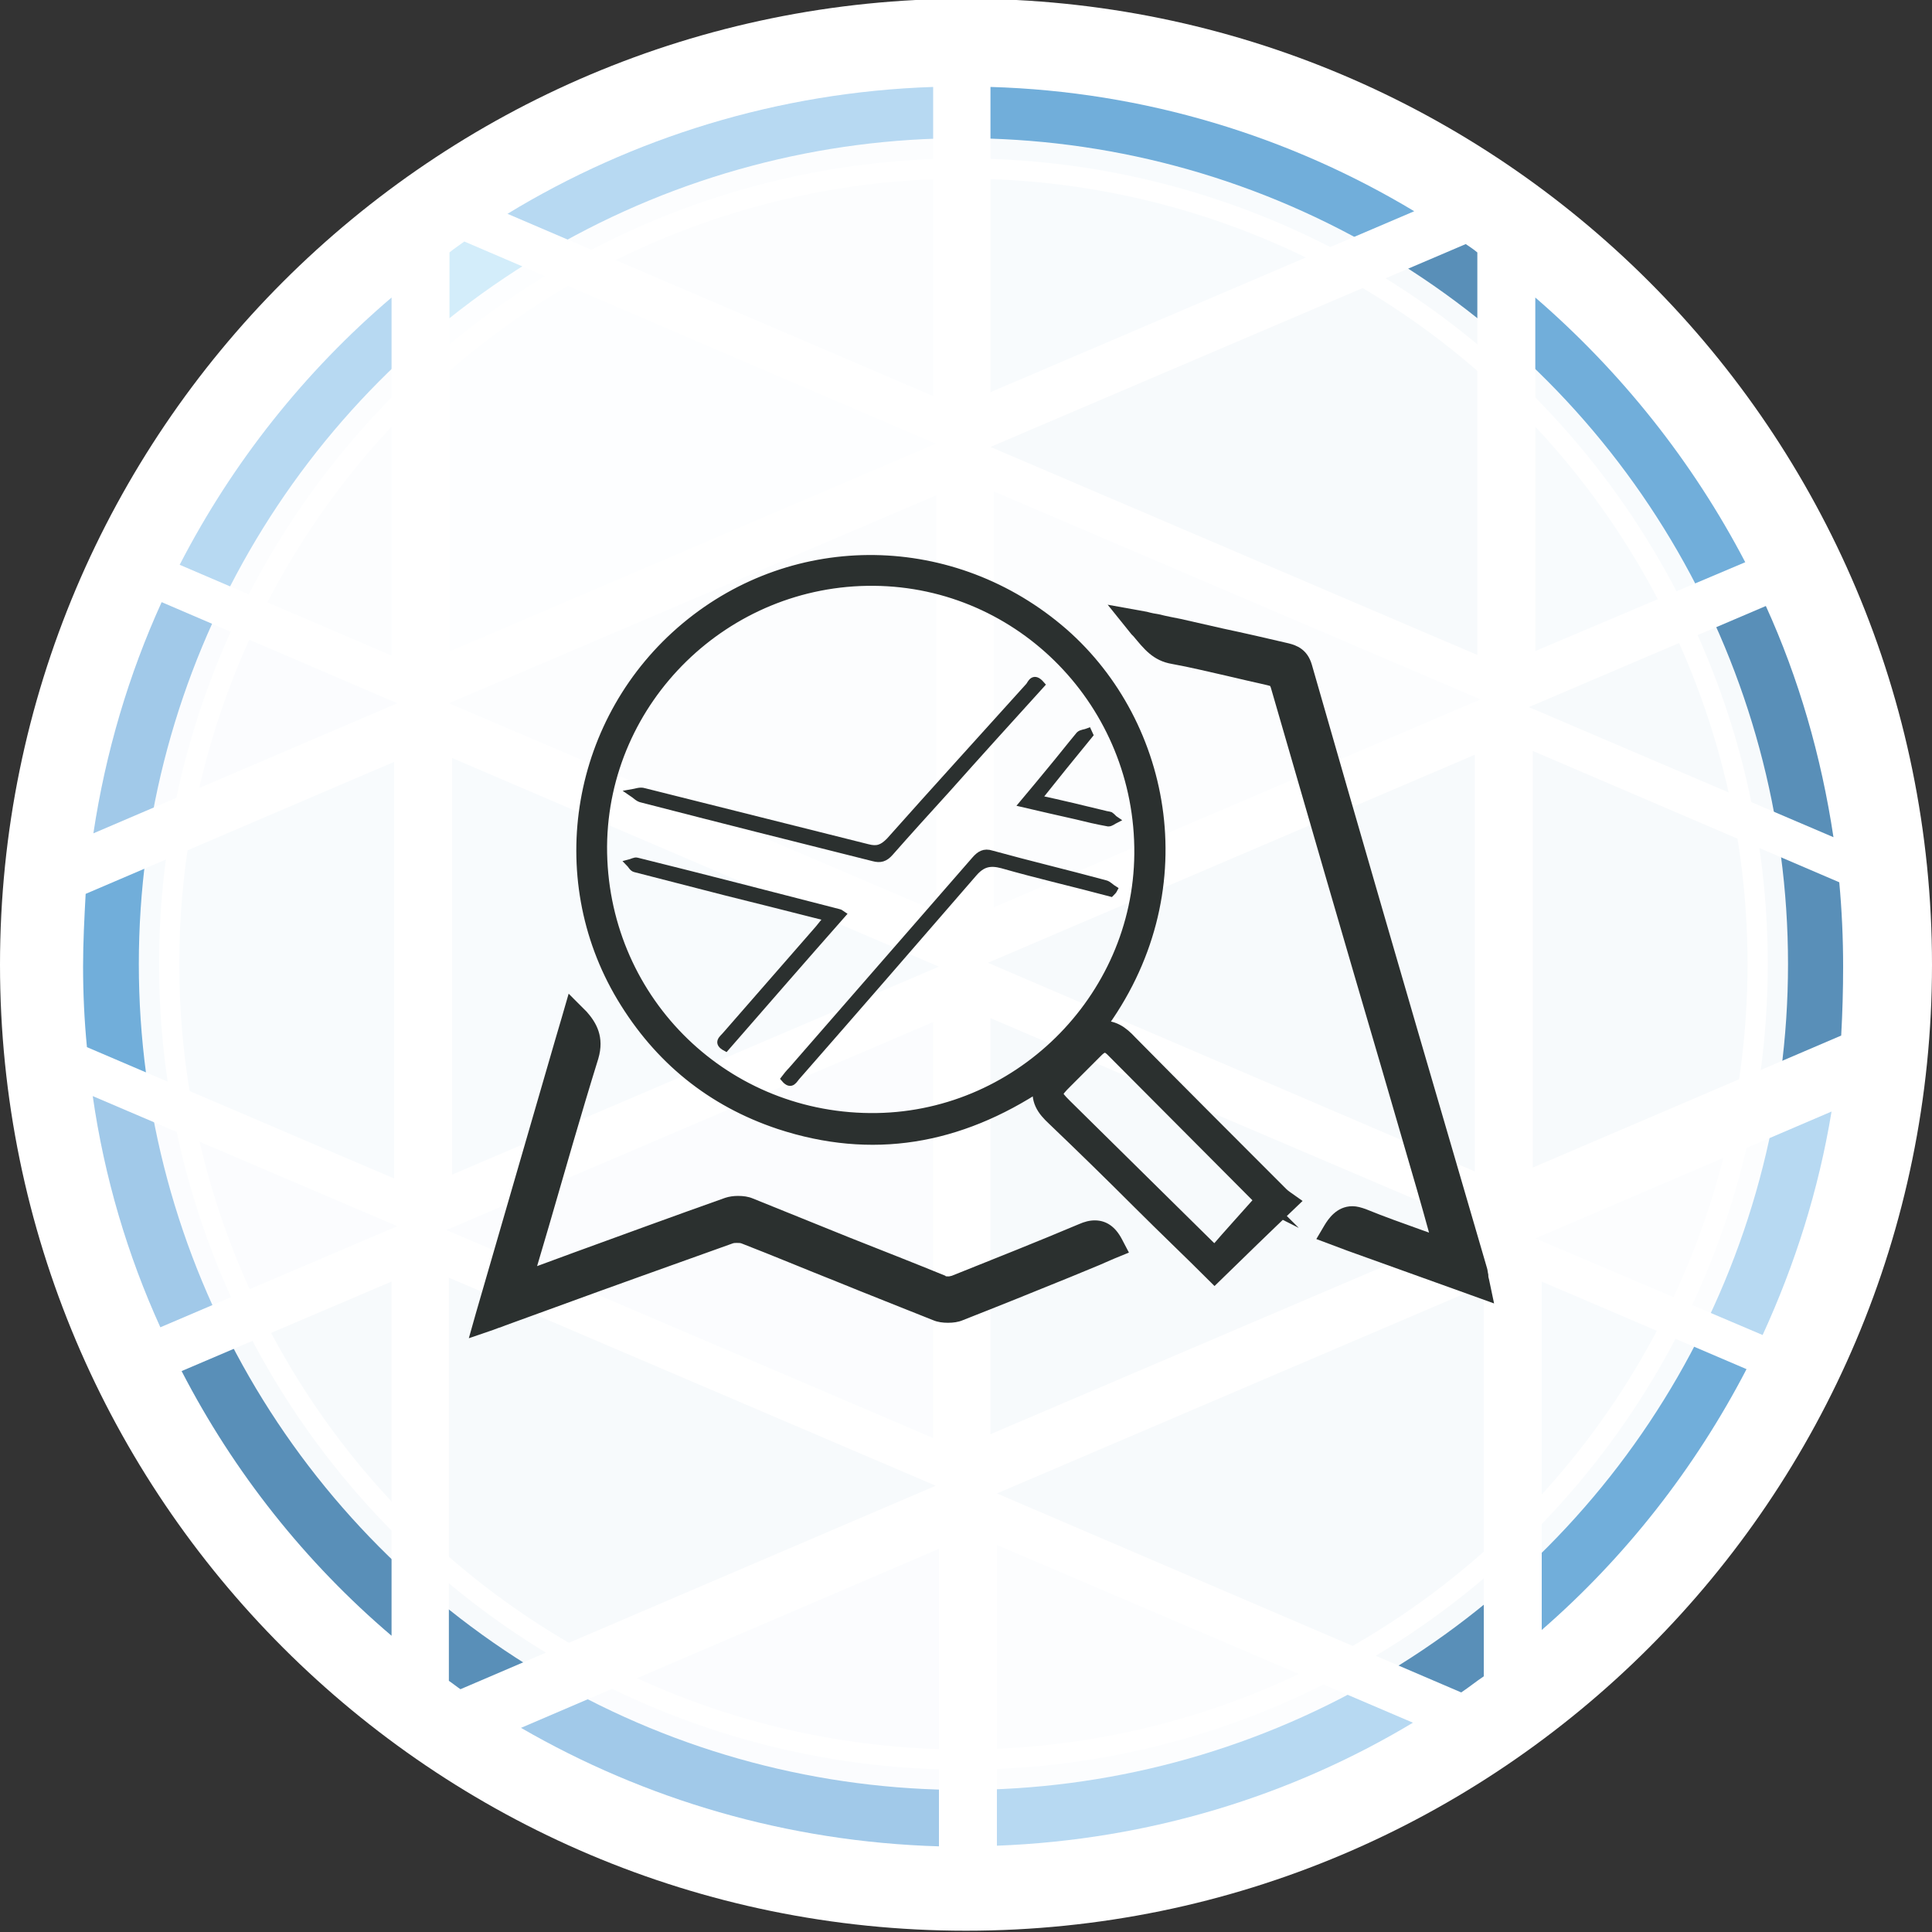 <?xml version="1.0" encoding="utf-8"?>
<!-- Generator: Adobe Illustrator 19.0.0, SVG Export Plug-In . SVG Version: 6.00 Build 0)  -->
<svg version="1.1" xmlns="http://www.w3.org/2000/svg" xmlns:xlink="http://www.w3.org/1999/xlink" x="0px" y="0px"
	 viewBox="0 0 300 300" style="enable-background:new 0 0 300 300;" xml:space="preserve">
<rect x="0" y="0" width="300" height="300" fill="#333333" stroke="none"/>
<style type="text/css">
	.st0{display:none;}
	.st1{display:inline;}
	.st2{fill:#FFFFFF;}
	.st3{opacity:0.65;fill:#005493;}
	.st4{opacity:0.65;fill:#6FACDD;}
	.st5{opacity:0.65;fill:#2683C6;}
	.st6{opacity:0.65;fill:#91C5EB;}
	.st7{opacity:0.65;fill:#BCE3F8;}
	.st8{opacity:0.95;fill:#FFFFFF;stroke:#FFFFFF;stroke-width:6.287;stroke-miterlimit:10;}
	.st9{fill:#2B302F;}
	.st10{fill:#EEEFEF;}
	.st11{opacity:0.74;fill:none;stroke:#D1D2D2;stroke-width:4.051;stroke-linecap:round;stroke-miterlimit:10;}
	.st12{opacity:0.74;fill:none;stroke:#D1D2D2;stroke-width:3.773;stroke-linecap:round;stroke-miterlimit:10;}
	.st13{fill:#2C312F;}
	.st14{fill:#2B302F;stroke:#2B302F;stroke-width:2.648;stroke-miterlimit:10;}
	.st15{fill:#2B302F;stroke:#2B302F;stroke-width:2.128;stroke-miterlimit:10;}
	.st16{fill:#2B302F;stroke:#2B302F;stroke-width:1.064;stroke-miterlimit:10;}
</style>
<g id="Layer_1" class="st0">
	<g id="XMLID_19_" class="st1">
		<g id="XMLID_53_">
			<path id="XMLID_78_" class="st2" d="M300,150.4c0,82.8-67.2,150-150,150c-82.8,0-150-67.2-150-150c0-82.8,67.2-150,150-150
				C232.8,0.4,300,67.6,300,150.4z"/>
			<polygon id="XMLID_77_" class="st3" points="229,182.5 153.4,150.1 229,117.8 			"/>
			<polygon id="XMLID_76_" class="st3" points="153.8,223.3 229.5,191 153.8,158.7 			"/>
			<polygon id="XMLID_75_" class="st4" points="144.9,224 69.3,191.6 144.9,159.3 			"/>
			<path id="XMLID_74_" class="st5" d="M238.4,46.9v54.9L271,87.9C262.8,72.2,251.7,58.3,238.4,46.9z"/>
			<path id="XMLID_73_" class="st3" d="M284.7,130.6c-1.9-12.6-5.4-24.7-10.5-35.9l-36.8,15.7L284.7,130.6z"/>
			<path id="XMLID_72_" class="st3" d="M286.2,150.7c0-4.4-0.2-8.8-0.6-13.1L238,117.2v64.7l47.9-20.5
				C286.1,157.9,286.2,154.3,286.2,150.7z"/>
			<path id="XMLID_71_" class="st6" d="M273.7,207.9c5-10.9,8.7-22.5,10.7-34.7l-46,19.7L273.7,207.9z"/>
			<path id="XMLID_70_" class="st5" d="M239.4,253.7c13-11.3,23.8-25.1,31.8-40.5l-31.8-13.6V253.7z"/>
			<path id="XMLID_69_" class="st3" d="M226.9,263.4c1.2-0.8,2.3-1.7,3.5-2.5v-60.7l-75.6,32.3L226.9,263.4z"/>
			<path id="XMLID_68_" class="st6" d="M154.8,240.5v46.7c23.6-0.9,45.6-7.7,64.6-19.1L154.8,240.5z"/>
			<path id="XMLID_67_" class="st4" d="M145.8,287.3v-46.2l-64.9,27.8C100.1,280,122.2,286.7,145.8,287.3z"/>
			<path id="XMLID_66_" class="st3" d="M69.7,261.6c0.6,0.4,1.2,0.9,1.8,1.3l73.8-31.6L69.7,199V261.6z"/>
			<path id="XMLID_65_" class="st3" d="M60.8,254.6v-55l-32.6,13.9C36.3,229.3,47.4,243.2,60.8,254.6z"/>
			<path id="XMLID_64_" class="st6" d="M144.9,14.1c-24.1,0.8-46.7,7.9-66.1,19.7l66.1,28.3V14.1z"/>
			<path id="XMLID_63_" class="st7" d="M69.7,101.8l75.6-32.3L72.1,38.1c-0.8,0.6-1.6,1.1-2.3,1.7V101.8z"/>
			<polygon id="XMLID_62_" class="st6" points="154.3,141.5 229.9,109.2 154.3,76.9 			"/>
			<path id="XMLID_61_" class="st3" d="M227.6,38.5L153.8,70l75.6,32.3V39.8C228.8,39.4,228.2,38.9,227.6,38.5z"/>
			<polygon id="XMLID_60_" class="st5" points="70.2,183 145.8,150.7 70.2,118.4 			"/>
			<polygon id="XMLID_59_" class="st6" points="145.4,142.1 69.7,109.8 145.4,77.5 			"/>
			<path id="XMLID_58_" class="st5" d="M153.8,14.1v47.4l65.8-28.1C200.3,21.8,177.8,14.8,153.8,14.1z"/>
			<path id="XMLID_57_" class="st4" d="M24.9,206.8L61.7,191l-47.3-20.2C16.2,183.4,19.8,195.5,24.9,206.8z"/>
			<path id="XMLID_56_" class="st5" d="M12.9,150.7c0,4.2,0.2,8.4,0.6,12.5l47.8,20.4V119l-47.9,20.5
				C13.1,143.2,12.9,146.9,12.9,150.7z"/>
			<path id="XMLID_55_" class="st4" d="M14.5,130l47.2-20.2L25.1,94.1C20,105.4,16.4,117.4,14.5,130z"/>
			<path id="XMLID_54_" class="st6" d="M60.8,102.4V46.8C47.3,58.3,36.1,72.4,27.9,88.3L60.8,102.4z"/>
		</g>
		<g id="XMLID_20_">
			<ellipse id="XMLID_17_" class="st8" cx="149.8" cy="150.4" rx="124.9" ry="125.1"/>
			<g id="XMLID_21_">
				<path id="XMLID_34_" class="st9" d="M105.1,108.5c-1.7-0.1-2.9-0.2-4.5-0.3c0-3,0-5.9,0-9.2c9.2,0,18.3,0,27.7,0
					c0-6.7,0-13.1,0-19.7c14.4,0,28.5,0,43,0c0,6.5,0,12.9,0,19.6c9.4,0,18.4,0,27.7,0c0,3.2,0,6.2,0,9.3c-1.4,0.1-2.7,0.2-4.4,0.3
					c0,1.1,0,2.1,0,3.2c0,34.4,0,68.7,0,103.1c0,5.4-1.3,6.7-6.8,6.7c-25.3,0-50.7,0-76,0c-5.1,0-6.6-1.5-6.6-6.7
					c0-33.8,0-67.6,0-101.3C105.1,111.9,105.1,110.3,105.1,108.5z M185,212c0-34.6,0-69,0-103.4c-23.6,0-47,0-70.4,0
					c0,34.6,0,68.9,0,103.4c5.6,0,11.1,0,16.9,0c0-7.8,0-15.5,0-23.2c12.4,0,24.4,0,36.8,0c0,7.8,0,15.4,0,23.2
					C173.9,212,179.3,212,185,212z M158.7,198.1c-6.1,0-11.9,0-17.7,0c0,4.7,0,9.3,0,13.8c6,0,11.7,0,17.7,0
					C158.7,207.3,158.7,202.8,158.7,198.1z M161.6,88.6c-8,0-15.8,0-23.7,0c0,3.5,0,6.6,0,10.2c5.2,0,10.3,0,15.3,0
					c9.4,0,9.4,0,8.6-9.5C161.9,89.2,161.8,89,161.6,88.6z"/>
				<path id="XMLID_12_" class="st9" d="M137.8,118c0,3,0,5.8,0,8.9c-4.6,0-9.1,0-13.8,0c0-3,0-5.8,0-8.9
					C128.6,118,133.1,118,137.8,118z"/>
				<path id="XMLID_11_" class="st9" d="M142.9,127c0-3,0-5.8,0-8.9c4.5,0,9,0,13.7,0c0,2.9,0,5.8,0,8.9
					C152.1,127,147.7,127,142.9,127z"/>
				<path id="XMLID_10_" class="st9" d="M124,145.8c0-3,0-5.8,0-8.9c4.5,0,9,0,13.7,0c0,2.9,0,5.8,0,8.9
					C133.3,145.8,128.8,145.8,124,145.8z"/>
				<path id="XMLID_9_" class="st9" d="M142.9,145.8c0-3.2,0-6,0-9c4.6,0,9.1,0,13.7,0c0,3,0,5.9,0,9
					C152.1,145.8,147.6,145.8,142.9,145.8z"/>
				<path id="XMLID_8_" class="st9" d="M124.1,155.7c4.6,0,9,0,13.6,0c0,2.9,0,5.9,0,9c-4.5,0-9,0-13.6,0
					C124.1,161.7,124.1,158.8,124.1,155.7z"/>
				<path id="XMLID_7_" class="st9" d="M142.9,155.7c4.7,0,9.1,0,13.7,0c0,3,0,5.9,0,9c-4.5,0-9,0-13.7,0
					C142.9,161.7,142.9,158.8,142.9,155.7z"/>
				<path id="XMLID_6_" class="st9" d="M137.8,174.6c0,3,0,5.9,0,9c-4.6,0-9,0-13.7,0c0-3,0-5.9,0-9
					C128.6,174.6,133,174.6,137.8,174.6z"/>
				<path id="XMLID_5_" class="st9" d="M142.9,183.5c0-3,0-5.8,0-8.9c4.6,0,9,0,13.6,0c0,2.9,0,5.8,0,8.9
					C152.1,183.5,147.6,183.5,142.9,183.5z"/>
				<path id="XMLID_4_" class="st9" d="M175.7,118.1c0,3.1,0,5.9,0,8.9c-4.6,0-9,0-13.6,0c0-3,0-5.8,0-8.9
					C166.6,118.1,171.1,118.1,175.7,118.1z"/>
				<path id="XMLID_3_" class="st9" d="M175.5,145.9c-4.5,0-8.9,0-13.5,0c0-3,0-5.8,0-9c4.4,0,8.8,0,13.5,0
					C175.5,139.8,175.5,142.7,175.5,145.9z"/>
				<path id="XMLID_2_" class="st9" d="M175.6,164.7c-4.6,0-9,0-13.6,0c0-3,0-5.9,0-9c4.5,0,8.9,0,13.6,0
					C175.6,158.7,175.6,161.6,175.6,164.7z"/>
				<path id="XMLID_1_" class="st9" d="M175.6,174.6c0,3.1,0,5.9,0,9c-4.6,0-9,0-13.6,0c0-3.1,0-5.9,0-9
					C166.6,174.6,171,174.6,175.6,174.6z"/>
			</g>
		</g>
	</g>
</g>
<g id="Layer_2" class="st0">
	<g id="XMLID_27_" class="st1">
		<path id="XMLID_52_" class="st2" d="M300.1,150c0,82.8-67.2,150-150,150c-82.8,0-150-67.2-150-150c0-82.8,67.2-150,150-150
			C232.9,0,300.1,67.2,300.1,150z"/>
		<polygon id="XMLID_51_" class="st3" points="229.1,182.1 153.4,149.7 229.1,117.4 		"/>
		<polygon id="XMLID_50_" class="st3" points="153.9,222.9 229.5,190.6 153.9,158.3 		"/>
		<polygon id="XMLID_49_" class="st4" points="145,223.5 69.3,191.2 145,158.9 		"/>
		<path id="XMLID_48_" class="st5" d="M238.5,46.5v54.9L271,87.5C262.9,71.8,251.8,57.9,238.5,46.5z"/>
		<path id="XMLID_47_" class="st3" d="M284.8,130.2c-1.9-12.6-5.4-24.7-10.5-35.9L237.6,110L284.8,130.2z"/>
		<path id="XMLID_46_" class="st3" d="M286.3,150.3c0-4.4-0.2-8.8-0.6-13.1L238,116.8v64.7l47.9-20.5
			C286.2,157.5,286.3,153.9,286.3,150.3z"/>
		<path id="XMLID_45_" class="st6" d="M273.8,207.5c5-10.9,8.7-22.5,10.7-34.7l-46,19.7L273.8,207.5z"/>
		<path id="XMLID_44_" class="st5" d="M239.4,253.3c13-11.3,23.8-25.1,31.8-40.5l-31.8-13.6V253.3z"/>
		<path id="XMLID_43_" class="st3" d="M227,263c1.2-0.8,2.3-1.7,3.5-2.5v-60.7l-75.6,32.3L227,263z"/>
		<path id="XMLID_42_" class="st6" d="M154.9,240.1v46.7c23.6-0.9,45.6-7.7,64.6-19.1L154.9,240.1z"/>
		<path id="XMLID_41_" class="st4" d="M145.9,286.9v-46.2L81,268.5C100.1,279.6,122.3,286.3,145.9,286.9z"/>
		<path id="XMLID_40_" class="st3" d="M69.8,261.2c0.6,0.4,1.2,0.9,1.8,1.3l73.8-31.6l-75.6-32.3V261.2z"/>
		<path id="XMLID_39_" class="st3" d="M60.8,254.2v-55l-32.6,13.9C36.4,228.8,47.5,242.8,60.8,254.2z"/>
		<path id="XMLID_38_" class="st6" d="M145,13.7c-24.1,0.8-46.7,7.9-66.1,19.7L145,61.6V13.7z"/>
		<path id="XMLID_37_" class="st7" d="M69.8,101.4L145.4,69L72.1,37.7c-0.8,0.6-1.6,1.1-2.3,1.7V101.4z"/>
		<polygon id="XMLID_36_" class="st6" points="154.4,141.1 230,108.8 154.4,76.5 		"/>
		<path id="XMLID_35_" class="st3" d="M227.7,38.1l-73.8,31.5l75.6,32.3V39.4C228.9,39,228.3,38.5,227.7,38.1z"/>
		<polygon id="XMLID_18_" class="st5" points="70.3,182.6 145.9,150.3 70.3,118 		"/>
		<polygon id="XMLID_33_" class="st6" points="145.4,141.7 69.8,109.4 145.4,77.1 		"/>
		<path id="XMLID_32_" class="st5" d="M153.9,13.7V61l65.8-28.1C200.3,21.4,177.9,14.4,153.9,13.7z"/>
		<path id="XMLID_31_" class="st4" d="M25,206.4l36.8-15.7l-47.3-20.2C16.3,183,19.9,195.1,25,206.4z"/>
		<path id="XMLID_30_" class="st5" d="M13,150.3c0,4.2,0.2,8.4,0.6,12.5l47.8,20.4v-64.7L13.4,139C13.1,142.7,13,146.5,13,150.3z"/>
		<path id="XMLID_29_" class="st4" d="M14.5,129.6l47.2-20.2L25.2,93.7C20.1,104.9,16.5,117,14.5,129.6z"/>
		<path id="XMLID_28_" class="st6" d="M60.8,102V46.4C47.4,57.9,36.2,72,28,87.9L60.8,102z"/>
	</g>
	<g id="XMLID_85_" class="st1">
		<ellipse id="XMLID_83_" class="st8" cx="149.6" cy="149.9" rx="124.9" ry="125.1"/>
		<circle id="XMLID_82_" class="st10" cx="151.5" cy="148.9" r="74.7"/>
		<path id="XMLID_81_" class="st11" d="M206.8,148.9c0,30.6-24.8,55.3-55.3,55.3s-55.3-24.8-55.3-55.3s24.8-55.3,55.3-55.3
			S206.8,118.3,206.8,148.9"/>
		<path id="XMLID_80_" class="st12" d="M108.8,171.1c-4-7.3-5.9-15.7-5.6-24"/>
		<path id="XMLID_79_" class="st12" d="M166,194.8c-6.1,2.1-12.6,2.8-19,2.1"/>
		<path id="XMLID_26_" class="st13" d="M122.9,140c-6.4-2-9.4-5.9-9.3-12.7c0.1-6.2,0.5-12.4,0.8-18.6c0.4-8.2,0.8-16.4,1.3-24.6
			c0.1-1.9,1.2-3,2.8-2.9c1.6,0.1,2.5,1.3,2.4,3.3c-0.7,13.9-1.4,27.8-2,41.7c0,1,0,2.1,0.2,3.1c0.6,3.6,2.4,5.2,6.1,5.5
			c2.6,0.2,3.3,1,3.2,3.5c-0.7,15.3-1.3,30.7-2,46c-0.3,6.5-0.6,13.1-0.9,19.6c-0.2,3.2,2.1,5.8,5.1,5.8c3,0.1,5.4-2.5,5.3-5.7
			c-0.4-8.8-0.8-17.6-1.2-26.5c-0.3-6.1-0.6-12.3-0.8-18.4c-0.3-7-0.6-14-0.9-21c-0.1-2.7,0.7-3.5,3.3-3.4c2.8,0.1,4.7-1.2,5.6-3.9
			c0.4-1.4,0.7-3,0.6-4.5c-0.5-12.3-1.2-24.6-1.8-36.9c-0.1-1.8-0.2-3.7-0.3-5.5c0-1.6,0.9-2.6,2.3-2.7c1.6-0.1,2.7,0.8,2.8,2.4
			c0.3,4,0.5,7.9,0.7,11.9c0.5,10.1,1,20.2,1.4,30.3c0.1,2.1-0.2,4.2-0.7,6.2c-1.2,4.3-3.6,6.3-8.3,7.7c0,3-0.1,5.9,0,8.8
			c0.3,7,0.6,13.9,1,20.8c0.5,11.3,1,22.6,1.5,33.9c0.3,5.7-3.6,10.6-9.3,11.4c-5,0.7-10.3-2.9-11.2-8.2c-0.5-2.5-0.2-5.1-0.1-7.6
			c0.4-8.9,0.8-17.8,1.2-26.7c0.4-9.6,0.9-19.2,1.3-28.9C123,142.4,122.9,141.3,122.9,140z"/>
		<path id="XMLID_88_" class="st13" d="M189.1,147.4c0,21.1,0,42.2,0,63.3c0,2.6-0.8,3.5-3.4,3.4c-1.8,0-3.6,0-5.3-0.4
			c-6.3-1.3-10.8-7.4-10.3-13.8c0.9-12,1.8-24,2.7-36c0.1-1.1,0.5-2.4,0.1-3.3c-0.4-0.8-1.8-1-2.8-1.4c-4.4-2.3-7.2-5.8-7.4-10.8
			c-0.3-6.5-0.1-12.9-0.1-19.4c0-8.8-0.1-17.7,0.1-26.5c0.4-10.9,9.8-20.8,20.7-21.9c0.9-0.1,1.8-0.2,2.7-0.2c2.2-0.1,3.1,0.9,3.1,3
			c0,9.8,0,19.6,0,29.4C189.1,124.4,189.1,135.9,189.1,147.4C189.1,147.4,189.1,147.4,189.1,147.4z M183.8,208.7
			c0-41,0-81.8,0-122.8c-0.5,0.1-0.9,0.1-1.3,0.2c-8.5,1.8-14.7,9.2-14.8,17.9c-0.1,14.4-0.1,28.8,0,43.2c0,4.4,3.4,7.8,7.8,8.1
			c2,0.1,2.9,1.1,2.8,3.1c-0.2,3.6-0.5,7.1-0.8,10.7c-0.8,10.4-1.6,20.9-2.4,31.3C174.8,205,179.1,209.3,183.8,208.7z"/>
		<path id="XMLID_23_" class="st13" d="M124.1,99c0-5.3,0-10.5,0-15.8c0-1.1,0.4-2,1.4-2.5c1-0.5,2.1-0.5,2.7,0.3
			c0.6,0.7,1,1.7,1,2.6c0.1,6.2,0,12.4,0,18.6c0,4.2,0,8.5,0,12.7c0,1.1-0.3,2.2-1.4,2.5c-0.8,0.2-1.8,0.2-2.6-0.1
			c-1-0.4-1.2-1.4-1.2-2.5C124.1,109.5,124.1,104.2,124.1,99z"/>
		<path id="XMLID_22_" class="st13" d="M132.7,99c0-5.3,0-10.6,0-15.9c0-1.2,0.5-2,1.6-2.5c1.1-0.4,2.1-0.2,2.8,0.6
			c0.5,0.7,0.7,1.6,0.7,2.5c0,9.4,0,18.8,0,28.2c0,1,0,2.1,0,3.1c-0.1,1.7-1.1,2.8-2.6,2.8c-1.5,0-2.5-1.1-2.5-2.8
			C132.6,109.6,132.7,104.3,132.7,99C132.7,99,132.7,99,132.7,99z"/>
	</g>
</g>
<g id="Layer_3" class="st0">
	<g id="XMLID_84_" class="st1">
		<path id="XMLID_111_" class="st2" d="M300.1,150.9c0,82.8-67.2,150-150,150c-82.8,0-150-67.2-150-150c0-82.8,67.2-150,150-150
			C232.9,0.9,300.1,68,300.1,150.9z"/>
		<polygon id="XMLID_110_" class="st3" points="229.1,182.9 153.4,150.6 229.1,118.3 		"/>
		<polygon id="XMLID_109_" class="st3" points="153.9,223.8 229.5,191.5 153.9,159.1 		"/>
		<polygon id="XMLID_108_" class="st4" points="145,224.4 69.3,192.1 145,159.8 		"/>
		<path id="XMLID_107_" class="st5" d="M238.5,47.3v54.9L271,88.3C262.9,72.7,251.8,58.7,238.5,47.3z"/>
		<path id="XMLID_106_" class="st3" d="M284.8,131.1c-1.9-12.6-5.4-24.7-10.5-35.9l-36.8,15.7L284.8,131.1z"/>
		<path id="XMLID_105_" class="st3" d="M286.3,151.2c0-4.4-0.2-8.8-0.6-13.1L238,117.7v64.7l47.9-20.5
			C286.2,158.3,286.3,154.8,286.3,151.2z"/>
		<path id="XMLID_104_" class="st6" d="M273.8,208.4c5-10.9,8.7-22.5,10.7-34.7l-46,19.7L273.8,208.4z"/>
		<path id="XMLID_103_" class="st5" d="M239.4,254.2c13-11.3,23.8-25.1,31.8-40.5l-31.8-13.6V254.2z"/>
		<path id="XMLID_102_" class="st3" d="M227,263.8c1.2-0.8,2.3-1.7,3.5-2.5v-60.7L154.9,233L227,263.8z"/>
		<path id="XMLID_101_" class="st6" d="M154.9,241v46.7c23.6-0.9,45.6-7.7,64.6-19.1L154.9,241z"/>
		<path id="XMLID_100_" class="st4" d="M145.9,287.8v-46.2L81,269.4C100.1,280.5,122.3,287.1,145.9,287.8z"/>
		<path id="XMLID_99_" class="st3" d="M69.8,262.1c0.6,0.4,1.2,0.9,1.8,1.3l73.8-31.6l-75.6-32.3V262.1z"/>
		<path id="XMLID_98_" class="st3" d="M60.8,255v-55L28.3,214C36.4,229.7,47.5,243.6,60.8,255z"/>
		<path id="XMLID_97_" class="st6" d="M145,14.6c-24.1,0.8-46.7,7.9-66.1,19.7L145,62.5V14.6z"/>
		<path id="XMLID_96_" class="st7" d="M69.8,102.3l75.6-32.3L72.1,38.6c-0.8,0.6-1.6,1.1-2.3,1.7V102.3z"/>
		<polygon id="XMLID_95_" class="st6" points="154.4,142 230,109.7 154.4,77.3 		"/>
		<path id="XMLID_94_" class="st3" d="M227.7,39l-73.8,31.5l75.6,32.3V40.3C228.9,39.8,228.3,39.4,227.7,39z"/>
		<polygon id="XMLID_93_" class="st5" points="70.3,183.5 145.9,151.2 70.3,118.8 		"/>
		<polygon id="XMLID_92_" class="st6" points="145.4,142.6 69.8,110.3 145.4,77.9 		"/>
		<path id="XMLID_91_" class="st5" d="M153.9,14.6v47.4l65.8-28.1C200.3,22.2,177.9,15.3,153.9,14.6z"/>
		<path id="XMLID_90_" class="st4" d="M25,207.2l36.8-15.7l-47.3-20.2C16.3,183.9,19.9,196,25,207.2z"/>
		<path id="XMLID_89_" class="st5" d="M13,151.2c0,4.2,0.2,8.4,0.6,12.5l47.8,20.4v-64.7l-47.9,20.5C13.1,143.6,13,147.4,13,151.2z"
			/>
		<path id="XMLID_87_" class="st4" d="M14.5,130.4l47.2-20.2L25.2,94.6C20.1,105.8,16.5,117.8,14.5,130.4z"/>
		<path id="XMLID_86_" class="st6" d="M60.8,102.8V47.3C47.4,58.8,36.2,72.9,28,88.8L60.8,102.8z"/>
	</g>
	<g id="XMLID_131_" class="st1">
		<ellipse id="XMLID_129_" class="st8" cx="149.6" cy="150.8" rx="124.9" ry="125.1"/>
		<g id="XMLID_137_">
			<path id="XMLID_128_" class="st9" d="M116,102c0,2.7,0,5.1,0,7.8c-4,0-8,0-12.1,0c0-2.6,0-5.1,0-7.8C107.9,102,111.8,102,116,102
				z"/>
			<path id="XMLID_127_" class="st9" d="M127.5,109.8c0-2.6,0-5.1,0-7.8c4,0,7.9,0,12,0c0,2.5,0,5.1,0,7.8
				C135.6,109.8,131.7,109.8,127.5,109.8z"/>
			<path id="XMLID_126_" class="st9" d="M103.9,126.3c0-2.7,0-5.1,0-7.8c4,0,7.9,0,12,0c0,2.6,0,5.1,0,7.8
				C112,126.3,108.1,126.3,103.9,126.3z"/>
			<path id="XMLID_125_" class="st9" d="M127.5,126.4c0-2.8,0-5.2,0-7.9c4,0,8,0,12,0c0,2.6,0,5.2,0,7.9
				C135.5,126.4,131.6,126.4,127.5,126.4z"/>
			<path id="XMLID_124_" class="st9" d="M176,144.4c0,2.7,0,5.1,0,7.8c-4,0-8,0-12.1,0c0-2.6,0-5.1,0-7.8
				C168,144.4,171.8,144.4,176,144.4z"/>
			<path id="XMLID_123_" class="st9" d="M187.5,152.2c0-2.6,0-5.1,0-7.8c4,0,7.9,0,12,0c0,2.5,0,5.1,0,7.8
				C195.6,152.2,191.7,152.2,187.5,152.2z"/>
			<path id="XMLID_122_" class="st9" d="M163.9,168.7c0-2.7,0-5.1,0-7.8c4,0,7.9,0,12,0c0,2.6,0,5.1,0,7.8
				C172,168.7,168.1,168.7,163.9,168.7z"/>
			<path id="XMLID_121_" class="st9" d="M187.5,168.8c0-2.8,0-5.2,0-7.9c4,0,8,0,12,0c0,2.6,0,5.2,0,7.9
				C195.6,168.8,191.6,168.8,187.5,168.8z"/>
			<path id="XMLID_120_" class="st9" d="M103.9,135c4,0,7.8,0,11.9,0c0,2.6,0,5.2,0,7.9c-4,0-7.9,0-11.9,0
				C103.9,140.2,103.9,137.7,103.9,135z"/>
			<path id="XMLID_119_" class="st9" d="M127.5,135c4.1,0,7.9,0,12,0c0,2.6,0,5.1,0,7.9c-3.9,0-7.9,0-12,0
				C127.5,140.2,127.5,137.7,127.5,135z"/>
			<path id="XMLID_118_" class="st9" d="M139.5,169.3c0,2.7,0,5.2,0,7.9c-4,0-7.9,0-12,0c0-2.6,0-5.1,0-7.9
				C131.4,169.3,135.3,169.3,139.5,169.3z"/>
			<path id="XMLID_117_" class="st9" d="M127.5,159.4c0-2.6,0-5.1,0-7.8c4,0,7.9,0,12,0c0,2.5,0,5.1,0,7.8
				C135.6,159.4,131.6,159.4,127.5,159.4z"/>
		</g>
		<path id="XMLID_116_" class="st14" d="M104.1,206.8c14.8,0,29.5,0,44.3,0c0-38.1,0-76.3,0-114.5c-18.2,0-36.4,0-54.7,0
			c0,1,0,1.9,0,2.9c0,17.6,0,35.3,0,52.9c0,0.2,0,0.3,0,0.5c0,2.2-0.9,3.4-2.5,3.4c-1.6,0-2.5-1.2-2.5-3.4c0-20,0-40,0-60
			c0-0.4,0-0.8,0.1-1.3c21.6,0,43.1,0,64.7,0c0,13.2,0,26.4,0,39.7c20,0,39.8,0,59.7,0c0,28.3,0,56.4,0,84.7c-0.6,0-1.2,0-1.7,0
			c-39.6,0-79.2,0-118.8,0c-0.4,0-0.8,0-1.2,0c-1.5-0.2-2.4-1.2-2.3-2.6c0.1-1.3,1-2.3,2.4-2.3c2.1-0.1,4.2,0,6.2,0
			c0.4,0,0.8,0,1.4,0c0-3.5,0-7-0.1-10.4c0-0.3-0.7-0.8-1.1-0.9c-6.6-1.9-10.9-6.1-12.4-12.8c-0.9-3.7-0.3-7.4,0.9-10.9
			c2.9-9.1,8.5-16.5,15.2-23.4c0.7,0.6,1.3,1.2,1.8,1.7c6.3,6.5,11.5,13.7,13.8,22.6c1.5,5.8,1.4,11.4-2.4,16.5
			c-2.4,3.2-5.7,5.3-9.6,6.3c-0.5,0.1-1.1,0.7-1.1,1C104.1,200,104.1,203.3,104.1,206.8z M208.1,206.8c0-24.9,0-49.8,0-74.6
			c-18.3,0-36.4,0-54.5,0c0,24.9,0,49.7,0,74.5c4.9,0,9.8,0,14.8,0c0-8.6,0-17.2,0-25.7c8.4,0,16.5,0,24.9,0c0,8.6,0,17.2,0,25.8
			C198.4,206.8,203.2,206.8,208.1,206.8z M101.7,155.7c-4.8,5.8-9,11.7-10.9,18.8c-1.2,4.5-1.1,8.9,2.2,12.6
			c1.6,1.8,3.5,3.1,6.1,3.6c0-0.9,0-1.6,0-2.3c0-3.6,0-7.3,0-10.9c0-1.7,1-2.8,2.5-2.8c1.5,0,2.5,1,2.5,2.8c0,3.4,0,6.7,0,10.1
			c0,1,0,2,0,3.2c0.5-0.1,0.7-0.1,0.9-0.2c4.9-1.5,8.3-6,8.1-11.3C112.7,169.8,107.5,162.7,101.7,155.7z M173.5,206.7
			c5,0,9.9,0,14.8,0c0-7,0-13.8,0-20.7c-5,0-9.8,0-14.8,0C173.5,193,173.5,199.8,173.5,206.7z"/>
	</g>
</g>
<g id="Layer_4">
	<g id="XMLID_157_">
		<path id="XMLID_182_" class="st2" d="M300,149.8c0,82.8-67.2,150-150,150c-82.8,0-150-67.2-150-150c0-82.8,67.2-150,150-150
			C232.8-0.2,300,66.9,300,149.8z"/>
		<polygon id="XMLID_181_" class="st3" points="229,181.9 153.4,149.5 229,117.2 		"/>
		<polygon id="XMLID_180_" class="st3" points="153.8,222.7 229.5,190.4 153.8,158.1 		"/>
		<polygon id="XMLID_179_" class="st4" points="144.9,223.3 69.3,191 144.9,158.7 		"/>
		<path id="XMLID_178_" class="st5" d="M238.4,46.2v54.9L271,87.3C262.8,71.6,251.7,57.7,238.4,46.2z"/>
		<path id="XMLID_177_" class="st3" d="M284.7,130c-1.9-12.6-5.4-24.7-10.5-35.9l-36.8,15.7L284.7,130z"/>
		<path id="XMLID_176_" class="st3" d="M286.2,150.1c0-4.4-0.2-8.8-0.6-13.1L238,116.6v64.7l47.9-20.5
			C286.1,157.2,286.2,153.7,286.2,150.1z"/>
		<path id="XMLID_175_" class="st6" d="M273.7,207.3c5-10.9,8.7-22.5,10.7-34.7l-46,19.7L273.7,207.3z"/>
		<path id="XMLID_174_" class="st5" d="M239.4,253.1c13-11.3,23.8-25.1,31.8-40.5L239.4,199V253.1z"/>
		<path id="XMLID_173_" class="st3" d="M226.9,262.8c1.2-0.8,2.3-1.7,3.5-2.5v-60.7l-75.6,32.3L226.9,262.8z"/>
		<path id="XMLID_172_" class="st6" d="M154.8,239.9v46.7c23.6-0.9,45.6-7.7,64.6-19.1L154.8,239.9z"/>
		<path id="XMLID_171_" class="st4" d="M145.8,286.7v-46.2l-64.9,27.8C100.1,279.4,122.2,286,145.8,286.7z"/>
		<path id="XMLID_170_" class="st3" d="M69.7,261c0.6,0.4,1.2,0.9,1.8,1.3l73.8-31.6l-75.6-32.3V261z"/>
		<path id="XMLID_169_" class="st3" d="M60.8,254v-55l-32.6,13.9C36.3,228.6,47.4,242.6,60.8,254z"/>
		<path id="XMLID_168_" class="st6" d="M144.9,13.5c-24.1,0.8-46.7,7.9-66.1,19.7l66.1,28.3V13.5z"/>
		<path id="XMLID_167_" class="st7" d="M69.7,101.2l75.6-32.3L72.1,37.5c-0.8,0.6-1.6,1.1-2.3,1.7V101.2z"/>
		<polygon id="XMLID_166_" class="st6" points="154.3,140.9 229.9,108.6 154.3,76.3 		"/>
		<path id="XMLID_165_" class="st3" d="M227.6,37.9l-73.8,31.5l75.6,32.3V39.2C228.8,38.7,228.2,38.3,227.6,37.9z"/>
		<polygon id="XMLID_164_" class="st5" points="70.2,182.4 145.8,150.1 70.2,117.7 		"/>
		<polygon id="XMLID_163_" class="st6" points="145.4,141.5 69.7,109.2 145.4,76.9 		"/>
		<path id="XMLID_162_" class="st5" d="M153.8,13.5v47.4l65.8-28.1C200.3,21.2,177.8,14.2,153.8,13.5z"/>
		<path id="XMLID_161_" class="st4" d="M24.9,206.1l36.8-15.7l-47.3-20.2C16.2,182.8,19.8,194.9,24.9,206.1z"/>
		<path id="XMLID_160_" class="st5" d="M12.9,150.1c0,4.2,0.2,8.4,0.6,12.5L61.2,183v-64.7l-47.9,20.5
			C13.1,142.5,12.9,146.3,12.9,150.1z"/>
		<path id="XMLID_159_" class="st4" d="M14.5,129.4l47.2-20.2L25.1,93.5C20,104.7,16.4,116.8,14.5,129.4z"/>
		<path id="XMLID_158_" class="st6" d="M60.8,101.8V46.2C47.3,57.7,36.1,71.8,27.9,87.7L60.8,101.8z"/>
	</g>
	<g id="XMLID_144_">
		<ellipse id="XMLID_142_" class="st8" cx="149.6" cy="149.7" rx="124.9" ry="125.1"/>
		<path id="XMLID_141_" class="st15" d="M170.5,159.6c2.3-0.3,3.7,0.8,5,2.2c7.8,7.9,15.7,15.8,23.5,23.6c0.4,0.4,0.9,0.7,1.6,1.2
			c-4.2,4-8,7.7-12,11.6c-3.9-3.9-7.8-7.6-11.6-11.4c-4.4-4.4-8.9-8.8-13.4-13.1c-1.5-1.4-2.7-2.9-2-5.5
			c-12.8,8.5-26.2,10.8-40.5,6.1c-10.5-3.5-18.6-10.1-24.3-19.6c-11.2-18.7-7-43,9.9-57.1c16.9-14.1,41.3-13.8,58.2,0.9
			C181,112.6,186.1,138.7,170.5,159.6z M135.1,173.9c22.9,0.2,41.9-18.5,42.1-41.3c0.2-23.4-18.4-42.5-41.5-42.7
			c-23.2-0.2-42.3,18.5-42.5,41.5C93.1,154.9,111.7,173.7,135.1,173.9z M195.8,186.5c0.2,0.1,0.3,0.2,0.5,0.3
			c-0.1-0.1-0.1-0.2-0.2-0.3c-7.8-7.8-15.6-15.7-23.4-23.5c-0.9-0.9-1.6-0.7-2.4,0.1c-1.6,1.6-3.2,3.2-4.8,4.8
			c-1.9,1.9-1.9,2-0.1,3.8c7.4,7.3,14.8,14.6,22.2,21.9c0.3,0.3,0.6,0.5,1.1,0.9C191.1,191.7,193.5,189.1,195.8,186.5z"/>
		<g id="XMLID_136_">
			<path id="XMLID_189_" class="st9" d="M88.8,156.5l1.3,1.5c1.8,2.1,2.3,3.9,1.6,6.3c-2.6,8.7-5.2,17.6-7.7,26.1
				c-0.8,2.7-1.6,5.4-2.3,8.1c0,0,7.7-2.8,7.7-2.8c7.7-2.8,15.6-5.7,23.4-8.4c0.5-0.2,1-0.3,1.6-0.3c0.7,0,1.4,0.1,1.9,0.4
				c5,2,10.1,4,15.1,6.1c4.9,2,9.9,4,14.8,5.9c0.2,0.1,0.6,0.2,0.9,0.2c0.3,0,0.7-0.1,0.9-0.2c7-2.7,13.4-5.2,19.8-8
				c0.8-0.3,1.5-0.5,2.1-0.5c1.8,0,2.7,1.3,3.2,2.3l0.6,1l-1.8,0.8c-0.5,0.2-1.1,0.5-1.6,0.7l-4.6,1.9c-5.5,2.2-11.1,4.5-16.7,6.7
				c-0.6,0.2-1.2,0.3-1.9,0.3c-0.7,0-1.3-0.1-1.9-0.3c-5-2-10-4-14.9-6c-4.9-2-9.9-4-14.8-5.9c-0.3-0.1-0.7-0.2-1.1-0.2
				c-0.4,0-0.8,0.1-1.1,0.2c-9.2,3.3-18.5,6.6-27.5,9.9l-7.7,2.8c-0.3,0.1-0.6,0.2-1.1,0.4l-2.7,0.9L88.8,156.5z"/>
			<path id="XMLID_186_" class="st9" d="M89.2,158.7c1.5,1.7,2,3.1,1.3,5.3c-3.5,11.5-6.8,23-10.1,34.5c-0.1,0.4-0.2,0.9-0.4,1.6
				c0.7-0.2,1.3-0.4,1.8-0.6c10.4-3.8,20.8-7.5,31.2-11.2c0.4-0.1,0.8-0.2,1.3-0.2c0.5,0,1.1,0.1,1.6,0.3c10,4,19.9,8,29.9,12
				c0.4,0.2,0.9,0.2,1.3,0.2c0.5,0,0.9-0.1,1.3-0.2c6.6-2.6,13.3-5.2,19.8-8c0.6-0.3,1.2-0.4,1.7-0.4c0.9,0,1.6,0.5,2.3,1.7
				c-0.8,0.3-1.5,0.7-2.3,1c-7.1,2.9-14.2,5.8-21.3,8.6c-0.4,0.2-1,0.3-1.5,0.3c-0.5,0-1-0.1-1.5-0.3c-9.9-3.9-19.8-8-29.8-11.9
				c-0.5-0.2-1-0.3-1.5-0.3c-0.5,0-1,0.1-1.5,0.2c-11.7,4.2-23.5,8.4-35.2,12.7c-0.5,0.2-1,0.3-1.8,0.6
				C80.4,189,84.8,174,89.2,158.7 M88.3,154.3l-1.1,3.8l-1,3.4l-12.3,42.4l-1.1,3.9l3.8-1.3l0.8-0.3c0.4-0.1,0.8-0.3,1.1-0.4
				l7.7-2.8c9-3.3,18.3-6.6,27.5-9.9c0.2-0.1,0.5-0.1,0.7-0.1c0.3,0,0.6,0,0.8,0.1c4.9,1.9,9.9,4,14.7,5.9c4.9,2,10,4,15,6
				c0.7,0.3,1.5,0.4,2.3,0.4c0.8,0,1.6-0.1,2.3-0.4c5.6-2.2,11.3-4.5,16.7-6.7l4.6-1.9c0.5-0.2,1.1-0.5,1.6-0.7l0.7-0.3l2.2-0.9
				l-1.1-2.1c-1-1.9-2.4-2.9-4.2-2.9c-0.8,0-1.6,0.2-2.5,0.6c-6.4,2.7-12.7,5.2-19.7,8c-0.1,0-0.3,0.1-0.5,0.1c-0.3,0-0.5,0-0.5-0.1
				c-4.9-2-10-4-14.8-5.9c-5-2-10.1-4.1-15.1-6.1c-0.7-0.3-1.5-0.4-2.3-0.4c-0.7,0-1.4,0.1-2,0.3c-7.9,2.8-15.8,5.7-23.5,8.5
				c-1.9,0.7-3.8,1.4-5.7,2.1c0.6-2,1.2-4.1,1.8-6.1c2.5-8.6,5-17.4,7.7-26.1c1-3.4-0.3-5.6-1.8-7.3L88.3,154.3L88.3,154.3z"/>
		</g>
		<g id="XMLID_135_">
			<path id="XMLID_184_" class="st9" d="M205.8,191.9l0.7-1.1c0.7-1.2,1.7-2.4,3.4-2.4c0.6,0,1.2,0.1,1.8,0.4
				c2.7,1.1,5.6,2.1,8.4,3.1c1.1,0.4,2.2,0.8,3.3,1.2c0,0,0,0,0.1,0l-0.4-1.4c-0.7-2.4-1.3-4.7-2-7l-5.6-19.2
				c-5.7-19.6-11.4-39.2-17.1-58.7c-0.3-1-0.5-1.2-1.4-1.4c-2.2-0.5-4.3-1-6.4-1.5c-2.7-0.6-5.5-1.3-8.3-1.8
				c-2.5-0.5-3.8-2.1-5.3-3.9l-2.1-2.6l2.9,0.6l1.9,0.4c1.2,0.2,2.2,0.4,3.2,0.7c2.2,0.5,4.3,1,6.5,1.5c3.4,0.8,6.9,1.6,10.3,2.4
				c1.1,0.2,2.3,0.7,2.8,2.6c7.4,25.5,14.8,50.9,22.2,76.4l5,17.3c0.1,0.3,0.1,0.6,0.2,0.9c0,0.2,0.1,0.4,0.1,0.7l0.4,1.9
				L205.8,191.9z"/>
			<path id="XMLID_155_" class="st9" d="M177.4,97.2c2,0.4,3.6,0.7,5.1,1.1c5.6,1.3,11.2,2.6,16.8,3.9c1.1,0.2,1.7,0.6,2,1.8
				c9,31.2,18.2,62.5,27.2,93.7c0.1,0.4,0.2,0.8,0.3,1.5c-7.3-2.6-14.4-5.2-21.6-7.8c0.7-1.2,1.4-1.9,2.5-1.9c0.4,0,0.9,0.1,1.4,0.3
				c3.8,1.6,7.8,2.9,11.7,4.3c0.5,0.2,1.1,0.3,2,0.6c-1-3.6-2-6.9-2.9-10.3c-7.6-26-15.1-52-22.7-77.9c-0.4-1.2-0.8-1.8-2.2-2.1
				c-4.9-1-9.8-2.4-14.8-3.3C180.1,100.7,179,99.2,177.4,97.2 M172,93.9l3.7,4.6l0.3,0.3c1.6,1.9,3,3.8,6,4.3
				c2.8,0.5,5.6,1.2,8.3,1.8c2.1,0.5,4.3,1,6.5,1.5c0.3,0.1,0.4,0.1,0.4,0.1c0,0,0,0,0,0c0,0,0.1,0.1,0.2,0.5
				c5.7,19.7,11.5,39.7,17.2,59.1l5.5,18.9c0.6,2.1,1.2,4.2,1.8,6.4c-0.5-0.2-0.9-0.3-1.4-0.5c-2.8-1-5.6-2-8.3-3.1
				c-0.8-0.3-1.5-0.5-2.2-0.5c-2.5,0-3.8,2.1-4.3,2.9l-1.3,2.2l2.4,0.9l2.4,0.9l19.2,6.9l3.6,1.3l-0.8-3.8c-0.1-0.3-0.1-0.5-0.1-0.7
				c-0.1-0.4-0.1-0.7-0.2-1l-5.4-18.5c-7.2-24.6-14.6-50.1-21.8-75.2c-0.7-2.4-2.4-3-3.6-3.3c-3.4-0.8-6.9-1.6-10.2-2.3
				c-2.2-0.5-4.4-1-6.6-1.5c-1-0.2-2.1-0.4-3.3-0.7c-0.6-0.1-1.2-0.2-1.9-0.4L172,93.9L172,93.9z"/>
		</g>
		<path id="XMLID_134_" class="st16" d="M161.7,106.3c-4.9,5.4-9.8,10.8-14.6,16.2c-3,3.3-6,6.6-8.9,9.9c-0.8,0.9-1.5,1.1-2.6,0.8
			c-12-3-23.9-6-35.9-9.1c-0.6-0.1-1-0.6-1.6-1c0.6-0.1,1.3-0.4,1.9-0.2c11.6,2.9,23.1,5.8,34.7,8.7c1.5,0.4,2.3,0.1,3.4-1
			c7.2-8.1,14.5-16.1,21.7-24.1C160.1,106.1,160.5,104.9,161.7,106.3z"/>
		<path id="XMLID_133_" class="st16" d="M172.5,138.7c-5.6-1.5-11.3-2.8-16.9-4.4c-1.9-0.5-3.1-0.2-4.4,1.3
			c-9.1,10.5-18.2,21-27.4,31.5c-0.5,0.5-0.9,1.7-2,0.4c0.3-0.4,0.7-0.9,1.1-1.3c9.5-10.9,19-21.8,28.5-32.7
			c0.7-0.8,1.4-1.3,2.6-0.9c5.8,1.6,11.7,3,17.6,4.6c0.5,0.1,0.9,0.6,1.4,0.9C172.9,138.3,172.7,138.5,172.5,138.7z"/>
		<path id="XMLID_132_" class="st16" d="M112.7,162.7c-1.5-0.8-0.5-1.4,0-2c4.8-5.5,9.6-11,14.4-16.5c0.4-0.5,0.8-1,1.4-1.7
			c-5.5-1.4-10.7-2.7-15.9-4c-4.7-1.2-9.3-2.4-14-3.6c-0.4-0.1-0.6-0.6-0.9-0.9c0.4-0.1,0.9-0.4,1.2-0.3c10.5,2.6,20.9,5.3,31.4,8
			c0.1,0,0.2,0.1,0.5,0.3C124.8,148.8,118.8,155.7,112.7,162.7z"/>
		<path id="XMLID_130_" class="st16" d="M161.2,124c3.7,0.8,7,1.6,10.3,2.4c0.3,0.1,0.6,0.1,0.9,0.2c0.3,0.2,0.5,0.5,0.8,0.7
			c-0.4,0.2-0.7,0.5-1.1,0.5c-1.7-0.3-3.4-0.7-5-1.1c-2.7-0.6-5.3-1.2-8.3-1.9c1.6-1.9,3-3.6,4.4-5.3c1.5-1.8,2.9-3.6,4.4-5.4
			c0.3-0.3,0.9-0.3,1.4-0.5c0.1,0.2,0.1,0.3,0.2,0.5C166.5,117.4,163.9,120.6,161.2,124z"/>
	</g>
</g>
</svg>
